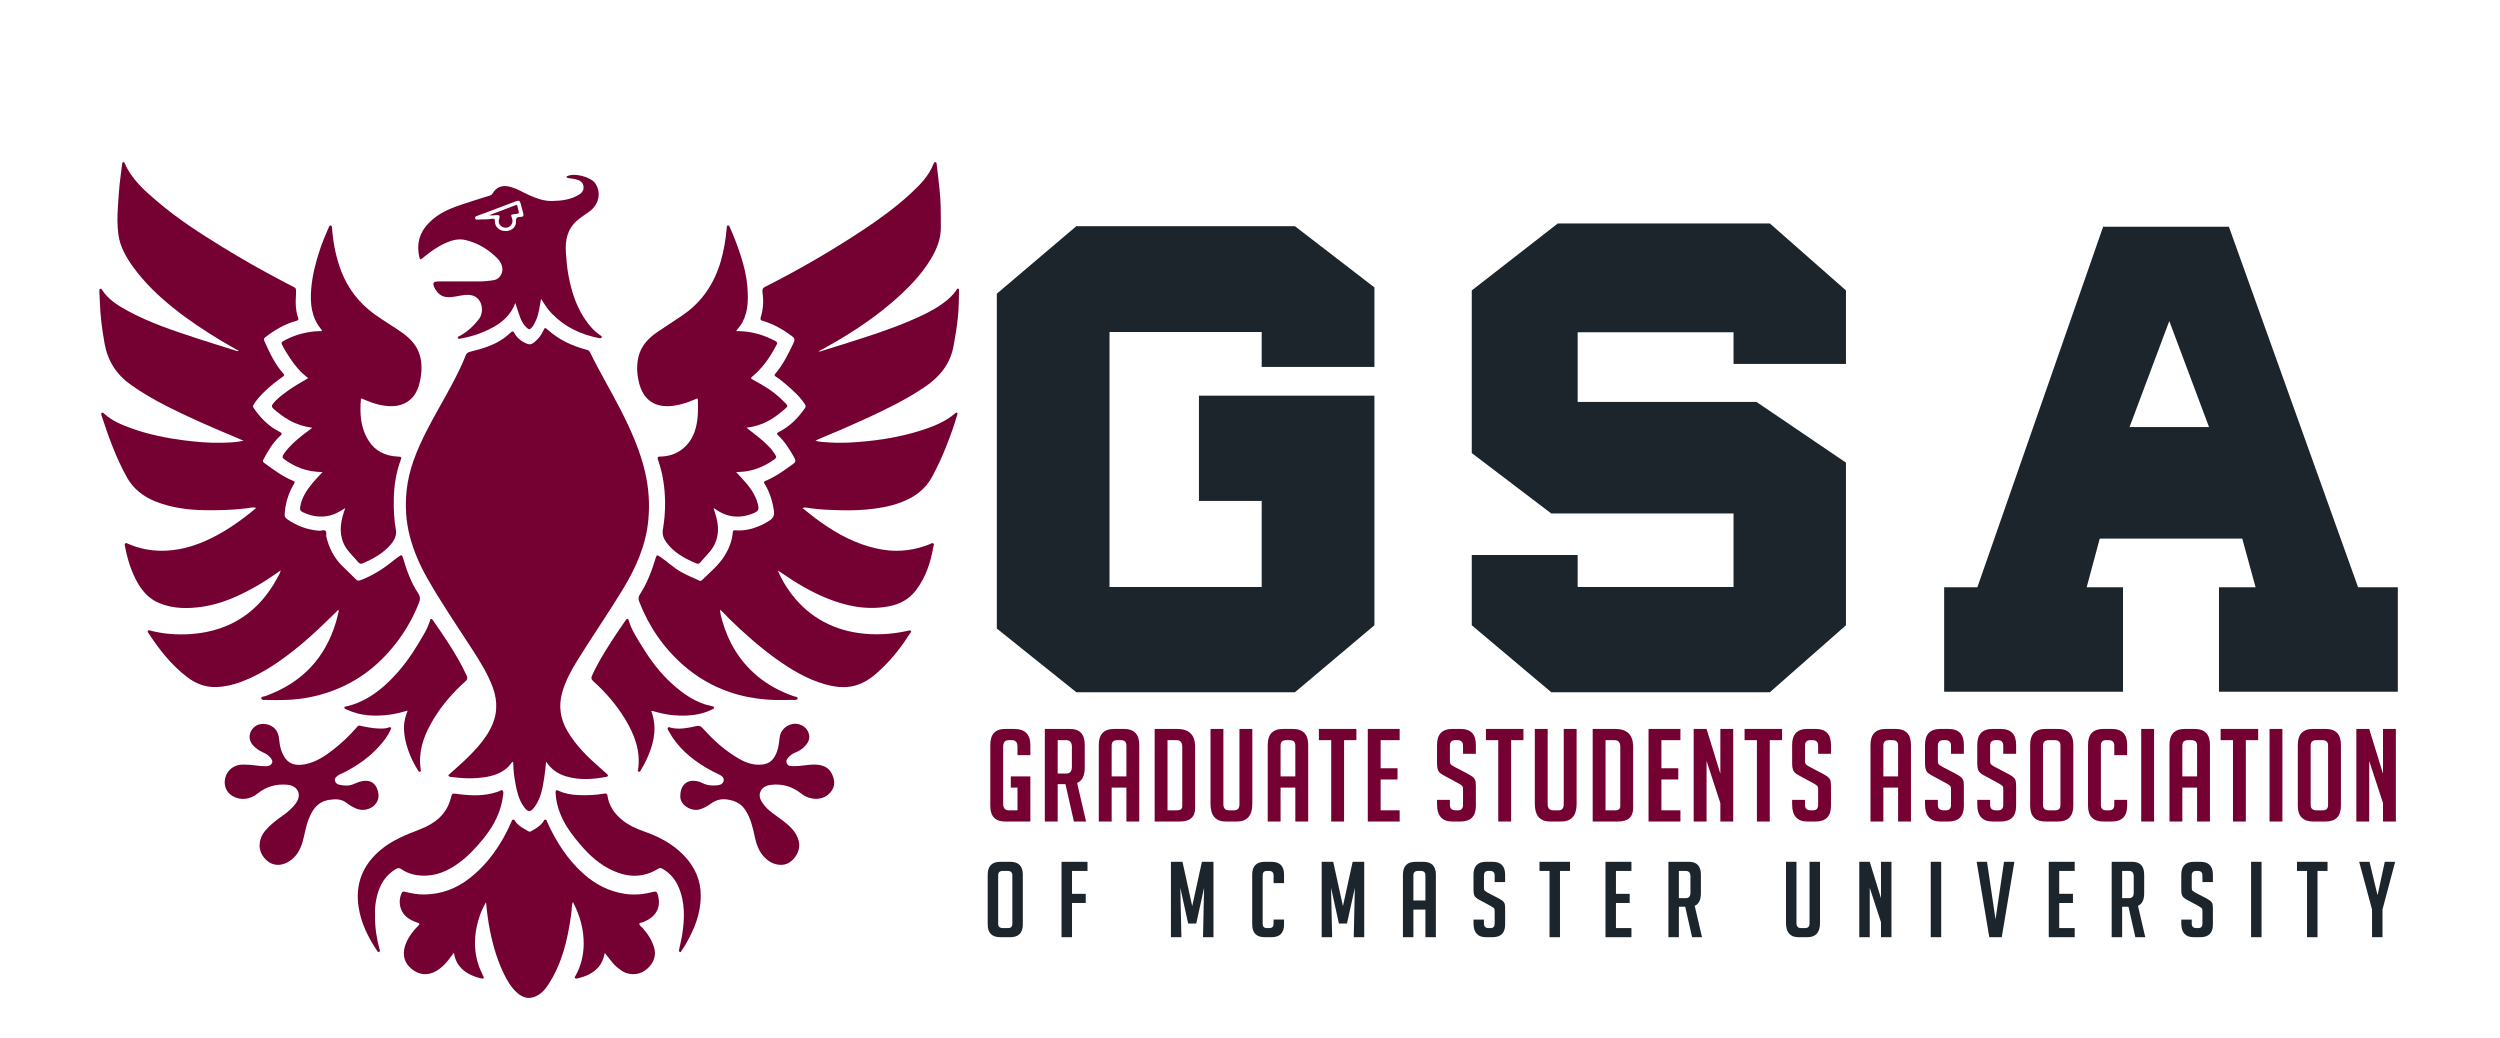 <?xml version="1.0" encoding="UTF-8" standalone="no"?>
<!-- Created with Inkscape (http://www.inkscape.org/) -->

<svg
   xmlns:dc="http://purl.org/dc/elements/1.1/"
   xmlns:cc="http://creativecommons.org/ns#"
   xmlns:rdf="http://www.w3.org/1999/02/22-rdf-syntax-ns#"
   xmlns:svg="http://www.w3.org/2000/svg"
   xmlns="http://www.w3.org/2000/svg"
   xmlns:sodipodi="http://sodipodi.sourceforge.net/DTD/sodipodi-0.dtd"
   xmlns:inkscape="http://www.inkscape.org/namespaces/inkscape"
   version="1.1"
   id="svg2"
   xml:space="preserve"
   width="17.639cm"
   height="7.326cm"
   viewBox="0 0 666.667 276.889"
   sodipodi:docname="GSA_01.svg"
   inkscape:version="0.92.3 (2405546, 2018-03-11)"><defs
     id="defs6"><clipPath
   clipPathUnits="userSpaceOnUse"
   id="clipPath18"><path
     d="M 0,207.667 H 500 V 0 H 0 Z"
     id="path16"
     inkscape:connector-curvature="0" /></clipPath>
</defs><sodipodi:namedview
     pagecolor="#ffffff"
     bordercolor="#666666"
     borderopacity="1"
     objecttolerance="10"
     gridtolerance="10"
     guidetolerance="10"
     inkscape:pageopacity="0"
     inkscape:pageshadow="2"
     inkscape:window-width="1366"
     inkscape:window-height="705"
     id="namedview4"
     showgrid="false"
     inkscape:zoom="0.64488136"
     inkscape:cx="107.29846"
     inkscape:cy="311.23004"
     inkscape:window-x="-8"
     inkscape:window-y="-8"
     inkscape:window-maximized="1"
     inkscape:current-layer="g10"
     units="cm" /><g
     id="g10"
     inkscape:groupmode="layer"
     inkscape:label="GSA_01"
     transform="matrix(1.333,0,0,-1.333,0,276.889)"><flowRoot
   xml:space="preserve"
   id="flowRoot4614"
   style="font-style:normal;font-weight:normal;font-size:24px;line-height:1.25;font-family:sans-serif;letter-spacing:0px;word-spacing:0px;fill:#000000;fill-opacity:1;stroke:none"
   transform="matrix(0.75,0,0,-0.75,0,207.667)"><flowRegion
     id="flowRegion4616"><rect
       id="rect4618"
       width="640.428"
       height="117.851"
       x="-18.608"
       y="-631.805" /></flowRegion><flowPara
     id="flowPara4620" /></flowRoot><g
   style="stroke-width:1.053"
   id="g12"
   transform="matrix(0.968,0,0,0.932,8.383,-4.237)"><g
     style="stroke-width:1.053"
     id="g14"
     clip-path="url(#clipPath18)"><g
       style="stroke-width:1.053"
       id="g20"
       transform="translate(104.195,63.945)"><path
         d="M 0,0 C -0.089,-1.198 -0.224,-2.354 -0.394,-3.505 -0.708,-5.64 -1.045,-7.773 -2.3,-9.617 c -0.913,-1.34 -1.441,-1.349 -2.354,0.013 -0.992,1.48 -1.39,3.178 -1.684,4.903 -0.236,1.381 -0.435,2.767 -0.439,4.174 -10e-4,0.154 -0.036,0.308 -0.062,0.52 -0.426,-0.274 -0.582,-0.693 -0.868,-0.996 -1.258,-1.33 -2.86,-1.959 -4.608,-2.282 -2.449,-0.452 -4.903,-0.339 -7.355,-0.008 -0.192,0.026 -0.417,0.063 -0.486,0.209 -0.11,0.235 0.15,0.359 0.294,0.489 1.626,1.47 3.218,2.975 4.706,4.583 1.362,1.47 2.593,3.041 3.534,4.827 1.533,2.909 1.716,5.897 0.644,8.995 -0.992,2.865 -2.529,5.445 -4.114,7.999 -3.206,5.167 -6.564,10.241 -9.48,15.583 -1.555,2.848 -2.803,5.824 -3.596,8.98 -0.804,3.201 -0.982,6.44 -0.667,9.722 0.429,4.461 2.033,8.542 3.96,12.524 1.72,3.555 3.711,6.968 5.496,10.489 1.005,1.983 1.983,3.983 2.755,6.072 0.172,0.464 0.431,0.665 0.91,0.791 2.446,0.643 4.878,1.342 6.949,2.885 0.533,0.398 1.036,0.84 1.523,1.294 0.307,0.287 0.46,0.272 0.66,-0.112 0.503,-0.965 1.255,-1.686 2.239,-2.168 0.883,-0.433 1.25,-0.412 1.986,0.217 0.764,0.653 1.354,1.439 1.754,2.365 0.324,0.749 0.402,0.755 0.976,0.222 2.287,-2.126 5.002,-3.466 7.994,-4.269 0.348,-0.094 0.562,-0.22 0.715,-0.546 1.995,-4.269 4.365,-8.345 6.433,-12.575 2.078,-4.252 3.94,-8.593 4.967,-13.241 0.74,-3.348 0.952,-6.727 0.649,-10.149 C 20.653,46.486 18.592,41.662 15.892,37.035 12.874,31.862 9.547,26.88 6.476,21.741 5.17,19.556 3.998,17.3 3.324,14.811 2.536,11.898 2.94,9.161 4.402,6.563 c 1.727,-3.07 4.149,-5.554 6.742,-7.889 0.479,-0.431 0.94,-0.883 1.418,-1.316 0.365,-0.329 0.299,-0.552 -0.163,-0.641 C 9.642,-3.814 6.888,-4.023 4.148,-3.174 2.389,-2.629 1.003,-1.607 0,0"
         style="fill:#740131;fill-opacity:1;fill-rule:nonzero;stroke:none;stroke-width:1.053"
         id="path22"
         inkscape:connector-curvature="0" /></g><g
       style="stroke-width:1.053"
       id="g24"
       transform="translate(160.546,151.889)"><path
         d="m 0,0 c 2.075,0.673 4.027,1.298 5.973,1.94 4.331,1.431 8.666,2.857 12.841,4.713 2.287,1.016 4.546,2.083 6.583,3.565 1.202,0.873 2.286,1.856 3.09,3.119 0.089,0.14 0.151,0.297 0.358,0.226 0.169,-0.059 0.15,-0.218 0.149,-0.348 -0.018,-1.958 -0.06,-3.914 -0.251,-5.868 -0.207,-2.103 -0.53,-4.183 -0.919,-6.259 -0.721,-3.841 -2.948,-6.569 -6.087,-8.745 -3.941,-2.733 -8.2,-4.865 -12.513,-6.913 -3.008,-1.427 -6.044,-2.791 -9.107,-4.094 -0.248,-0.106 -0.483,-0.243 -0.8,-0.405 0.816,-0.273 1.577,-0.265 2.319,-0.33 2.856,-0.251 5.7,-0.06 8.545,0.247 4.187,0.451 8.285,1.292 12.244,2.735 2.081,0.759 4.071,1.709 5.738,3.219 0.129,0.117 0.282,0.231 0.425,0.125 0.178,-0.132 0.059,-0.328 0.01,-0.505 -0.651,-2.366 -1.482,-4.671 -2.353,-6.963 -0.815,-2.142 -1.762,-4.223 -2.814,-6.264 -1.407,-2.73 -3.66,-4.409 -6.438,-5.495 -2.325,-0.909 -4.757,-1.317 -7.234,-1.549 -2.376,-0.222 -4.754,-0.178 -7.126,-0.081 -1.691,0.069 -3.392,0.189 -5.07,0.488 -0.256,0.045 -0.535,0.106 -0.906,-0.087 0.925,-0.764 1.784,-1.512 2.682,-2.209 3.341,-2.59 6.897,-4.793 10.983,-6.03 1.877,-0.569 3.794,-0.932 5.756,-0.924 2.41,0.011 4.733,0.504 6.952,1.46 0.203,0.087 0.401,0.278 0.643,0.125 0.289,-0.183 0.061,-0.424 0.029,-0.624 -0.552,-3.383 -1.546,-6.596 -3.595,-9.411 -1.412,-1.94 -3.339,-3.031 -5.653,-3.479 -4.601,-0.889 -8.939,0.061 -13.156,1.898 -3.216,1.401 -6.165,3.243 -8.998,5.289 -0.199,0.143 -0.409,0.271 -0.765,0.506 0.688,-1.661 1.47,-3.08 2.385,-4.413 1.656,-2.413 3.681,-4.482 6.167,-6.044 2.478,-1.555 5.181,-2.522 8.087,-2.954 3.462,-0.515 6.878,-0.303 10.273,0.476 0.202,0.046 0.397,0.177 0.572,-0.021 0.214,-0.241 -0.059,-0.372 -0.153,-0.527 -1.6,-2.648 -3.44,-5.124 -5.612,-7.322 -1.663,-1.683 -3.444,-3.273 -5.821,-3.918 -2.108,-0.572 -4.191,-0.281 -6.235,0.331 -3.726,1.116 -6.955,3.155 -10.045,5.456 -3.449,2.568 -6.58,5.488 -9.608,8.527 -0.627,0.629 -1.143,1.369 -1.943,2.002 0.039,-0.885 0.248,-1.629 0.447,-2.359 1.26,-4.609 3.546,-8.614 7.152,-11.796 2.247,-1.983 4.832,-3.412 7.649,-4.431 0.29,-0.105 0.839,-0.074 0.775,-0.499 -0.053,-0.347 -0.589,-0.279 -0.887,-0.282 -1.843,-0.018 -3.684,-0.086 -5.532,0.073 -2.622,0.226 -5.173,0.733 -7.645,1.615 -3.548,1.266 -6.71,3.182 -9.502,5.72 -4.199,3.817 -7.206,8.419 -9.176,13.727 -0.23,0.619 -0.132,1.058 0.198,1.591 1.473,2.38 2.421,4.986 3.195,7.661 0.226,0.779 0.295,0.779 0.988,0.301 1.475,-1.015 2.719,-2.329 4.289,-3.223 1.218,-0.695 2.479,-1.291 3.758,-1.859 0.223,-0.099 0.377,-0.087 0.547,0.089 1.636,1.684 3.466,3.204 4.684,5.248 0.91,1.527 1.545,3.175 1.683,4.974 0.025,0.331 0.099,0.524 0.485,0.489 2.181,-0.201 4.166,0.44 6.063,1.438 0.223,0.117 0.43,0.264 0.647,0.395 1.285,0.775 1.5,1.283 1.259,2.753 -0.315,1.92 -0.888,3.748 -1.891,5.422 -0.212,0.355 -0.116,0.46 0.208,0.6 2.107,0.91 3.917,2.285 5.732,3.656 0.517,0.391 0.544,0.721 0.227,1.306 -0.946,1.745 -1.94,3.444 -3.38,4.838 -0.312,0.302 -0.223,0.489 0.132,0.671 2.294,1.175 3.982,2.991 5.408,5.095 0.222,0.327 0.225,0.556 0.034,0.863 -1.012,1.625 -2.398,2.912 -3.805,4.173 -0.717,0.643 -1.447,1.277 -2.265,1.796 -0.343,0.217 -0.201,0.428 -0.002,0.673 1.606,1.98 2.67,4.265 3.726,6.562 0.305,0.662 0.192,1.021 -0.343,1.434 -1.832,1.417 -3.789,2.6 -6.019,3.27 -0.515,0.155 -0.56,0.356 -0.415,0.841 0.524,1.745 0.589,3.534 0.34,5.332 -0.076,0.545 0.049,0.887 0.575,1.163 6.86,3.598 13.489,7.58 19.88,11.957 3.585,2.454 7.06,5.057 10.192,8.073 1.91,1.84 3.761,3.769 4.703,6.347 0.067,0.182 0.182,0.379 0.364,0.371 0.246,-0.011 0.276,-0.268 0.296,-0.467 0.248,-2.445 0.589,-4.879 0.743,-7.336 0.13,-2.055 0.088,-4.105 0.112,-6.157 C 25.26,24.322 24.419,22.128 23.234,20.055 21.14,16.392 18.246,13.403 15.124,10.613 10.58,6.552 5.517,3.242 0.224,0.259 0.171,0.229 0.138,0.162 0,0"
         style="fill:#740131;fill-opacity:1;fill-rule:nonzero;stroke:none;stroke-width:1.053"
         id="path26"
         inkscape:connector-curvature="0" /></g><g
       style="stroke-width:1.053"
       id="g28"
       transform="translate(49.35,104.992)"><path
         d="m 0,0 c -1.986,-1.451 -3.854,-2.741 -5.832,-3.864 -3.249,-1.844 -6.637,-3.379 -10.351,-3.944 -2.97,-0.452 -5.95,-0.456 -8.823,0.741 -1.994,0.831 -3.351,2.295 -4.396,4.103 -1.464,2.534 -2.254,5.305 -2.792,8.159 -0.037,0.197 -0.107,0.473 0.061,0.594 0.229,0.164 0.494,-0.037 0.71,-0.133 2.216,-0.993 4.553,-1.46 6.963,-1.446 3.05,0.018 5.951,0.789 8.726,2.034 3.895,1.748 7.293,4.247 10.513,7.009 0.033,0.028 0.05,0.075 0.107,0.165 -0.679,0.219 -1.329,-0.024 -1.953,-0.103 -2.89,-0.365 -5.787,-0.441 -8.693,-0.393 -3.424,0.056 -6.773,0.515 -9.971,1.806 -2.661,1.073 -4.755,2.769 -6.121,5.355 -2.208,4.181 -3.753,8.614 -5.161,13.106 -0.066,0.213 -0.17,0.477 0.049,0.636 0.177,0.128 0.331,-0.054 0.468,-0.184 1.586,-1.507 3.542,-2.36 5.548,-3.117 3.602,-1.358 7.34,-2.141 11.148,-2.639 2.492,-0.325 4.992,-0.551 7.501,-0.494 1.486,0.034 2.989,0.047 4.615,0.438 -0.966,0.431 -1.804,0.815 -2.649,1.181 -4.426,1.917 -8.813,3.92 -13.085,6.159 -2.604,1.364 -5.12,2.877 -7.501,4.623 -3.031,2.223 -4.82,5.142 -5.47,8.838 -0.526,2.994 -0.898,5.994 -0.994,9.034 -0.025,0.78 -0.084,1.562 -0.095,2.345 -0.003,0.188 -0.007,0.393 0.225,0.446 0.201,0.047 0.26,-0.132 0.346,-0.27 1.288,-2.069 3.269,-3.338 5.316,-4.494 4.483,-2.532 9.329,-4.204 14.177,-5.859 2.581,-0.88 5.181,-1.708 7.774,-2.555 0.294,-0.096 0.574,-0.275 1.017,-0.187 -1.278,0.76 -2.489,1.45 -3.669,2.189 -3.469,2.173 -6.833,4.486 -9.982,7.119 -3.073,2.57 -5.884,5.37 -8.182,8.656 -1.498,2.141 -2.762,4.426 -3.094,7.058 -0.238,1.893 -0.242,3.809 -0.107,5.728 0.113,1.607 0.174,3.218 0.341,4.821 0.162,1.552 0.37,3.099 0.553,4.65 0.018,0.151 0.072,0.288 0.212,0.32 0.202,0.045 0.264,-0.126 0.329,-0.28 1.445,-3.474 4.148,-5.903 6.882,-8.316 4.116,-3.632 8.658,-6.672 13.268,-9.618 3.985,-2.547 8.056,-4.953 12.21,-7.216 0.886,-0.483 1.766,-0.98 2.663,-1.441 0.331,-0.17 0.356,-0.409 0.364,-0.729 0.025,-1.033 -0.12,-2.058 -0.05,-3.097 0.062,-0.925 0.161,-1.835 0.478,-2.7 C 3.737,53.841 3.647,53.682 3.288,53.581 0.857,52.896 -1.243,51.608 -3.19,50.037 -3.448,49.83 -3.553,49.645 -3.397,49.28 c 1.07,-2.493 2.159,-4.974 3.96,-7.053 0.266,-0.307 0.158,-0.432 -0.116,-0.637 -1.364,-1.021 -2.694,-2.086 -3.885,-3.306 -0.786,-0.806 -1.523,-1.654 -2.12,-2.623 -0.21,-0.342 -0.186,-0.593 0.008,-0.88 1.406,-2.085 3.078,-3.898 5.352,-5.055 0.539,-0.275 0.503,-0.465 0.114,-0.831 -1.532,-1.441 -2.531,-3.25 -3.487,-5.091 C -3.746,23.467 -3.7,23.281 -3.407,23.06 -1.5,21.616 0.384,20.136 2.61,19.193 2.969,19.041 2.916,18.841 2.774,18.603 1.871,17.087 1.289,15.453 0.996,13.718 0.9,13.153 0.867,12.578 0.813,12.007 0.77,11.555 0.967,11.259 1.344,10.985 3.344,9.531 5.552,8.677 8.029,8.503 8.455,8.473 8.96,8.818 9.276,8.456 9.556,8.134 9.333,7.613 9.434,7.185 c 0.568,-2.394 1.593,-4.543 3.347,-6.307 0.928,-0.934 1.866,-1.859 2.772,-2.814 0.31,-0.327 0.573,-0.31 0.963,-0.158 2.559,1 4.795,2.507 6.874,4.275 0.367,0.313 0.767,0.586 1.152,0.876 0.368,0.277 0.547,0.264 0.696,-0.26 0.759,-2.677 1.641,-5.319 3.152,-7.677 0.48,-0.75 0.47,-1.352 0.171,-2.137 -1.435,-3.774 -3.447,-7.2 -6.049,-10.282 -2.049,-2.427 -4.383,-4.536 -7.09,-6.21 -2.996,-1.853 -6.235,-3.094 -9.692,-3.777 -2.89,-0.571 -5.809,-0.626 -8.736,-0.529 -0.348,0.011 -0.939,-0.075 -1.005,0.315 -0.073,0.437 0.518,0.395 0.836,0.514 7.641,2.852 12.465,8.267 14.65,16.084 0.213,0.762 0.367,1.541 0.545,2.3 -0.298,0.145 -0.333,-0.091 -0.425,-0.185 -2.428,-2.468 -4.843,-4.949 -7.477,-7.202 -3.697,-3.161 -7.557,-6.072 -12.137,-7.879 -1.702,-0.672 -3.455,-1.116 -5.279,-1.179 -2.301,-0.078 -4.294,0.74 -6.087,2.175 -3.282,2.624 -5.752,5.919 -7.965,9.437 -0.09,0.142 -0.247,0.325 -0.08,0.496 0.12,0.123 0.3,0.068 0.46,0.024 2.714,-0.748 5.492,-0.949 8.281,-0.766 4.408,0.29 8.444,1.665 11.938,4.45 2.905,2.315 4.941,5.294 6.555,8.593 C -0.128,-0.5 -0.103,-0.341 0,0"
         style="fill:#740131;fill-opacity:1;fill-rule:nonzero;stroke:none;stroke-width:1.053"
         id="path30"
         inkscape:connector-curvature="0" /></g><g
       style="stroke-width:1.053"
       id="g32"
       transform="translate(65.934,141.851)"><path
         d="m 0,0 c -0.272,-3.179 -0.117,-6.292 1.632,-9.097 1.349,-2.163 3.397,-3.208 5.92,-3.333 0.856,-0.043 0.9,-0.067 0.621,-0.863 -0.936,-2.671 -1.338,-5.426 -1.387,-8.251 -0.038,-2.208 0.054,-4.401 0.425,-6.581 0.211,-1.236 -0.299,-2.264 -1.048,-3.173 -1.54,-1.869 -3.567,-3.061 -5.748,-4.028 -0.418,-0.185 -0.695,-0.141 -0.996,0.237 -0.66,0.828 -1.409,1.586 -2.056,2.423 -1.722,2.224 -1.819,4.731 -1.174,7.341 0.141,0.571 0.342,1.127 0.559,1.833 -1.093,-0.727 -2.085,-1.33 -3.227,-1.609 -1.967,-0.482 -3.821,-0.131 -5.603,0.764 -0.461,0.231 -0.555,0.574 -0.483,1.062 0.307,2.083 1.43,3.751 2.701,5.337 0.583,0.729 1.237,1.402 1.922,2.171 -1.614,0.046 -3.115,0.27 -4.556,0.843 -1.14,0.454 -2.189,1.06 -3.177,1.773 -0.646,0.466 -0.668,0.715 -0.136,1.481 1.062,1.53 2.429,2.771 3.862,3.941 0.582,0.475 1.183,0.927 1.885,1.475 -1.743,0.264 -3.272,0.756 -4.686,1.582 -1.235,0.722 -2.355,1.588 -3.393,2.569 -0.342,0.323 -0.331,0.598 -0.067,0.959 0.841,1.151 1.967,1.988 3.086,2.831 1.32,0.996 2.758,1.813 4.231,2.72 -1.566,1.204 -2.739,2.662 -3.752,4.26 -0.603,0.949 -1.185,1.908 -1.671,2.925 -0.159,0.334 -0.136,0.514 0.19,0.712 1.789,1.088 3.731,1.731 5.794,2.039 0.617,0.092 1.233,0.157 1.857,0.147 0.13,-0.002 0.297,-0.055 0.379,0.084 0.095,0.158 -0.072,0.242 -0.151,0.343 -1.985,2.541 -2.27,5.469 -2.041,8.554 0.221,2.976 0.943,5.829 1.849,8.65 0.499,1.553 1.113,3.061 1.75,4.56 0.095,0.225 0.184,0.569 0.48,0.483 0.234,-0.068 0.232,-0.407 0.248,-0.659 0.178,-2.783 0.691,-5.504 1.544,-8.157 1.159,-3.606 3.115,-6.706 5.971,-9.209 1.802,-1.578 3.858,-2.81 5.824,-4.165 1.693,-1.166 3.322,-2.4 4.266,-4.311 C 12.467,8.998 12.623,7.22 12.453,5.413 12.344,4.253 12.114,3.109 11.686,2.006 10.824,-0.216 8.936,-1.545 6.561,-1.611 4.555,-1.666 2.71,-1.083 0.903,-0.308 0.67,-0.208 0.444,-0.093 0.212,0.009 0.176,0.025 0.124,0.007 0,0"
         style="fill:#740131;fill-opacity:1;fill-rule:nonzero;stroke:none;stroke-width:1.053"
         id="path34"
         inkscape:connector-curvature="0" /></g><g
       style="stroke-width:1.053"
       id="g36"
       transform="translate(143.447,156.355)"><path
         d="M 0,0 C 2.656,0.007 5.027,-0.569 7.255,-1.685 8.85,-2.484 8.705,-2.317 7.985,-3.7 6.793,-5.988 5.327,-8.058 3.372,-9.751 c -0.395,-0.343 -0.308,-0.444 0.069,-0.657 2.15,-1.209 4.271,-2.498 5.99,-4.272 1.582,-1.634 1.566,-1.225 -0.121,-2.717 -1.998,-1.766 -4.302,-3.013 -7.156,-3.341 0.852,-0.691 1.602,-1.276 2.327,-1.889 1.389,-1.177 2.743,-2.384 3.671,-3.993 0.223,-0.387 0.173,-0.62 -0.163,-0.87 -1.814,-1.349 -3.792,-2.305 -6.053,-2.636 -0.594,-0.087 -1.189,-0.103 -1.906,-0.138 0.457,-0.517 0.856,-0.969 1.257,-1.419 1.432,-1.606 2.708,-3.301 3.225,-5.45 0.289,-1.198 0.142,-1.524 -0.988,-1.999 -2.829,-1.19 -5.466,-0.85 -7.912,1 -0.048,0.037 -0.114,0.049 -0.242,0.101 0.195,-0.666 0.389,-1.27 0.549,-1.883 0.761,-2.924 0.359,-5.595 -1.73,-7.901 -0.541,-0.597 -1.052,-1.222 -1.568,-1.841 -0.216,-0.259 -0.448,-0.375 -0.784,-0.229 -2.445,1.068 -4.74,2.339 -6.29,4.621 -0.556,0.818 -0.833,1.679 -0.657,2.716 0.319,1.883 0.464,3.787 0.45,5.704 -0.025,3.123 -0.441,6.18 -1.441,9.145 -0.15,0.446 -0.226,0.76 0.423,0.765 3.376,0.024 6.014,2.11 7.11,5.308 0.763,2.228 0.74,4.523 0.686,6.827 -0.012,0.484 -0.257,0.296 -0.494,0.19 -1.404,-0.63 -2.831,-1.162 -4.371,-1.398 -3.914,-0.598 -6.399,1.129 -7.306,4.954 -0.442,1.868 -0.536,3.783 -0.071,5.672 0.557,2.265 2.037,3.876 3.876,5.185 1.719,1.223 3.488,2.376 5.209,3.598 4.026,2.86 6.516,6.783 7.863,11.483 0.685,2.39 1.047,4.836 1.266,7.307 0.018,0.2 -0.041,0.457 0.25,0.491 0.279,0.032 0.314,-0.247 0.388,-0.418 0.871,-2 1.618,-4.046 2.262,-6.13 C 1.64,14.027 2.156,11.877 2.333,9.687 2.545,7.071 2.575,4.432 1.367,1.974 1.034,1.297 0.536,0.725 0,0"
         style="fill:#740131;fill-opacity:1;fill-rule:nonzero;stroke:none;stroke-width:1.053"
         id="path38"
         inkscape:connector-curvature="0" /></g><g
       style="stroke-width:1.053"
       id="g40"
       transform="translate(91.787,33.754)"><path
         d="m 0,0 c -0.973,-1.7 -1.598,-3.513 -1.959,-5.408 -0.542,-2.85 -0.439,-5.678 0.526,-8.438 0.233,-0.669 0.556,-1.307 0.835,-1.96 0.069,-0.161 0.231,-0.331 0.072,-0.502 -0.118,-0.128 -0.314,-0.082 -0.464,-0.046 -2.64,0.629 -5.178,2.161 -5.616,5.39 -0.001,0.012 -0.035,0.02 -0.104,0.056 -0.377,-0.522 -0.747,-1.063 -1.146,-1.581 -0.662,-0.86 -1.406,-1.629 -2.342,-2.215 -1.801,-1.126 -3.671,-0.945 -5.251,0.449 -1.801,1.59 -1.842,3.662 -1.039,5.598 0.568,1.371 1.447,2.557 2.475,3.621 0.359,0.371 0.338,0.483 -0.168,0.66 -1.592,0.556 -2.963,1.417 -3.47,3.155 -0.31,1.061 -0.237,2.132 0.197,3.167 0.141,0.336 0.314,0.408 0.694,0.306 1.332,-0.358 2.695,-0.611 4.077,-0.585 3.477,0.066 6.549,1.27 9.24,3.455 4.006,3.254 6.704,7.447 8.685,12.151 0.076,0.179 0.083,0.423 0.343,0.469 0.316,0.057 0.355,-0.223 0.476,-0.402 0.685,-1.011 1.746,-1.537 2.75,-2.137 0.253,-0.151 0.461,0.019 0.636,0.123 0.932,0.549 1.854,1.115 2.442,2.077 0.084,0.138 0.127,0.372 0.383,0.335 0.272,-0.039 0.258,-0.277 0.339,-0.461 1.843,-4.207 4.187,-8.084 7.595,-11.226 2.397,-2.211 5.177,-3.713 8.426,-4.238 2.03,-0.329 4.038,-0.103 6.005,0.432 0.465,0.126 0.646,0.002 0.773,-0.375 0.835,-2.481 0.053,-4.648 -2.329,-5.838 -0.164,-0.082 -0.344,-0.139 -0.496,-0.238 -0.289,-0.187 -0.842,-0.119 -0.888,-0.41 -0.056,-0.355 0.41,-0.609 0.652,-0.897 1.179,-1.405 2.139,-2.906 2.498,-4.748 0.318,-1.631 -0.547,-3.455 -2.231,-4.545 -1.364,-0.882 -3.311,-0.832 -4.607,0.128 -0.682,0.506 -1.349,1.029 -1.872,1.711 -0.513,0.671 -1.031,1.339 -1.603,2.082 -0.218,-1.13 -0.574,-2.153 -1.282,-3.013 -1.153,-1.399 -2.724,-2.056 -4.429,-2.463 -0.147,-0.035 -0.34,-0.065 -0.448,0.096 -0.131,0.196 0.043,0.341 0.124,0.492 1.141,2.129 1.663,4.428 1.68,6.815 0.023,3.149 -0.771,6.125 -2.227,9.018 -0.205,-0.518 -0.226,-0.972 -0.247,-1.433 -0.023,-0.481 -0.076,-0.962 -0.141,-1.439 -0.724,-5.304 -1.868,-10.475 -4.83,-15.061 -0.49,-0.759 -1.067,-1.466 -1.823,-1.96 -1.648,-1.079 -3.115,-0.912 -4.554,0.463 -1.251,1.196 -2.067,2.687 -2.776,4.236 -1.54,3.36 -2.426,6.917 -3.033,10.543 C 0.295,-3.081 0.133,-1.551 0,0"
         style="fill:#740131;fill-opacity:1;fill-rule:nonzero;stroke:none;stroke-width:1.053"
         id="path42"
         inkscape:connector-curvature="0" /></g><g
       style="stroke-width:1.053"
       id="g44"
       transform="translate(93.053,180.468)"><path
         d="m 0,0 c 0.339,-0.002 0.58,0.094 0.558,-0.5 -0.047,-1.244 0.974,-2.151 2.207,-2.148 1.218,0.002 2.231,0.862 2.15,2.019 -0.06,0.856 0.324,1.03 0.994,1.028 C 6.444,0.398 6.539,0.695 6.434,1.123 6.256,1.856 6.055,2.584 5.865,3.314 5.74,3.796 5.543,4.003 4.979,3.777 2.283,2.695 -0.429,1.652 -3.139,0.604 -3.41,0.499 -3.598,0.361 -3.519,0.053 -3.442,-0.248 -3.179,-0.203 -2.956,-0.184 -1.971,-0.099 -0.975,-0.208 0,0 m 4.793,-18.087 c -0.509,-1.362 -1.203,-2.444 -2.15,-3.372 -1.337,-1.308 -2.939,-2.194 -4.631,-2.914 -1.454,-0.619 -2.973,-1.067 -4.536,-1.346 -0.21,-0.038 -0.439,-0.149 -0.548,0.088 -0.15,0.324 0.186,0.367 0.365,0.468 1.633,0.924 2.942,2.217 4.029,3.713 1.008,1.386 0.777,4.49 -1.601,5.029 -1.095,0.248 -2.175,-0.082 -3.268,-0.265 -2.067,-0.347 -3.115,-0.153 -4.151,1.446 -0.038,0.058 -0.077,0.115 -0.106,0.177 -0.635,1.336 -0.467,1.613 0.977,1.613 2.773,10e-4 5.547,0.003 8.32,-0.001 0.994,-10e-4 1.976,0.133 2.949,0.297 1.022,0.172 1.749,1.383 1.671,2.424 C 2.002,-9.233 0.99,-8.373 0,-7.495 -1.587,-6.087 -3.411,-5.1 -5.481,-4.582 -6.95,-4.214 -8.298,-4.59 -9.615,-5.2 c -1.746,-0.809 -3.264,-1.957 -4.713,-3.202 -0.53,-0.454 -0.588,-0.455 -0.737,0.247 -0.679,3.183 0.246,5.738 2.692,7.954 2.356,2.134 5.246,2.95 8.1,3.938 1.212,0.419 2.439,0.794 3.659,1.191 0.286,0.094 0.535,0.21 0.702,0.506 0.861,1.531 2.197,1.86 3.825,1.369 C 5.22,6.408 6.366,5.663 7.59,5.088 9.107,4.376 10.68,3.779 12.337,3.81 c 1.987,0.038 3.99,0.272 5.727,1.442 0.54,0.364 0.838,0.864 0.823,1.495 -0.019,0.753 -0.391,1.291 -1.133,1.563 -0.655,0.241 -1.336,0.325 -2.018,0.421 -0.172,0.024 -0.33,0.057 -0.361,0.249 -0.025,0.154 0.128,0.161 0.227,0.206 1.516,0.696 4.843,-0.244 5.722,-1.616 1.263,-1.973 0.748,-4.525 -1.21,-6 -0.862,-0.65 -1.773,-1.248 -2.572,-1.969 -2.043,-1.843 -2.478,-4.272 -2.305,-6.867 0.105,-1.581 0.227,-3.162 0.5,-4.728 0.649,-3.721 1.735,-7.269 3.989,-10.372 0.737,-1.014 1.576,-1.923 2.606,-2.647 0.157,-0.11 0.416,-0.208 0.286,-0.473 -0.114,-0.233 -0.358,-0.178 -0.558,-0.137 -3.791,0.78 -7.112,2.431 -9.765,5.303 -0.687,0.744 -1.253,1.584 -1.773,2.454 -0.114,0.191 -0.241,0.375 -0.419,0.65 -0.294,-1.581 -0.432,-3.087 -1.008,-4.492 -0.255,-0.618 -0.538,-1.211 -0.979,-1.728 -0.295,-0.346 -0.535,-0.346 -0.866,-0.055 -0.714,0.63 -1.146,1.439 -1.464,2.304 -0.354,0.965 -0.632,1.959 -0.993,3.1"
         style="fill:#740131;fill-opacity:1;fill-rule:nonzero;stroke:none;stroke-width:1.053"
         id="path46"
         inkscape:connector-curvature="0" /></g><g
       style="stroke-width:1.053"
       id="g48"
       transform="translate(131.941,56.733)"><path
         d="M 0,0 C 0.006,1.536 0.786,2.768 1.997,3.023 2.903,3.215 3.798,3.02 4.603,2.589 5.569,2.072 6.588,2.027 7.628,2.124 8.253,2.183 8.843,2.434 8.954,3.128 9.062,3.802 8.539,4.179 8.017,4.43 7.084,4.879 6.176,5.369 5.298,5.912 c -3.197,1.98 -5.916,4.437 -7.692,7.818 -0.126,0.238 -0.359,0.509 -0.167,0.762 0.19,0.25 0.464,0.009 0.7,-0.04 1.714,-0.36 3.39,-0.051 5.041,0.359 0.613,0.152 1,0.082 1.413,-0.402 1.906,-2.232 4.011,-4.258 6.452,-5.902 1.474,-0.991 3.022,-1.882 4.856,-1.959 2.239,-0.093 3.331,0.718 4.086,2.834 0.369,1.032 0.397,2.114 0.56,3.176 0.297,1.928 2.306,3.216 4.102,2.621 1.071,-0.354 1.73,-1.137 1.951,-2.207 0.225,-1.093 -0.341,-1.95 -1.088,-2.687 C 25.033,9.813 24.476,9.456 23.846,9.204 23.307,8.989 22.838,8.659 22.434,8.233 22.047,7.826 21.76,7.401 22.018,6.817 22.285,6.217 22.821,6.251 23.36,6.234 24.931,6.185 26.461,6.645 28.039,6.562 29.491,6.485 30.663,5.96 31.3,4.624 31.937,3.288 32.06,1.876 31.062,0.659 30.093,-0.522 28.783,-0.961 27.237,-0.708 26.34,-0.561 25.611,-0.163 24.919,0.401 23.163,1.831 21.14,2.482 18.881,2.239 17.93,2.137 17.025,1.831 16.586,0.838 c -0.452,-1.023 -0.028,-1.892 0.534,-2.704 1.03,-1.489 2.566,-2.42 3.956,-3.511 1.515,-1.19 2.907,-2.484 3.396,-4.458 0.413,-1.671 -0.421,-3.609 -1.997,-4.65 -1.16,-0.767 -2.96,-0.584 -4.307,0.447 -1.63,1.246 -2.348,3.004 -2.744,4.936 -0.424,2.069 -0.86,4.129 -2.017,5.954 -0.87,1.373 -2.147,1.986 -3.703,2.223 C 8.445,-0.733 7.372,-1.017 6.361,-1.781 5.617,-2.343 4.824,-2.814 3.884,-3.075 2.349,-3.5 -0.218,-2.184 0,0"
         style="fill:#740131;fill-opacity:1;fill-rule:nonzero;stroke:none;stroke-width:1.053"
         id="path50"
         inkscape:connector-curvature="0" /></g><g
       style="stroke-width:1.053"
       id="g52"
       transform="translate(42.004,63.29)"><path
         d="M 0,0 C 1.465,0.023 2.816,-0.353 4.204,-0.338 4.753,-0.332 5.194,-0.247 5.493,0.24 5.777,0.704 5.526,1.052 5.271,1.43 4.865,2.034 4.263,2.348 3.64,2.652 2.83,3.047 2.111,3.541 1.529,4.266 0.463,5.594 0.874,7.278 1.999,8.172 3.291,9.199 5.276,8.757 6.213,7.644 7.031,6.672 6.979,5.518 7.151,4.399 7.293,3.483 7.566,2.607 8.009,1.799 c 0.909,-1.66 2.396,-2.136 4.466,-1.695 2.216,0.472 4.036,1.744 5.758,3.142 1.826,1.482 3.49,3.136 4.985,4.955 0.175,0.212 0.343,0.202 0.601,0.143 1.252,-0.286 2.511,-0.548 3.8,-0.589 0.691,-0.022 1.384,-0.035 2.045,0.226 0.155,0.061 0.335,0.104 0.454,-0.025 0.126,-0.138 0.011,-0.295 -0.051,-0.444 -0.53,-1.292 -1.365,-2.39 -2.255,-3.439 -2.049,-2.418 -4.563,-4.255 -7.35,-5.734 -0.444,-0.235 -0.926,-0.392 -1.335,-0.707 -0.351,-0.271 -0.645,-0.56 -0.579,-1.021 0.072,-0.506 0.438,-0.815 0.909,-0.925 0.998,-0.231 2,-0.286 2.971,0.15 0.649,0.293 1.306,0.58 2.018,0.668 1.98,0.243 2.876,-1.094 3.093,-2.74 0.326,-2.467 -2.316,-4.163 -4.567,-3.199 -0.723,0.309 -1.399,0.715 -2.001,1.213 -1.08,0.893 -2.284,0.863 -3.573,0.665 -2.416,-0.371 -3.476,-2.077 -4.266,-4.116 -0.617,-1.592 -0.811,-3.288 -1.267,-4.917 -0.488,-1.746 -1.314,-3.266 -2.932,-4.261 -2.004,-1.232 -4.095,-0.73 -5.392,1.435 -0.989,1.651 -0.602,3.775 0.613,5.259 1.046,1.277 2.316,2.278 3.638,3.237 1.027,0.745 1.96,1.592 2.698,2.645 1.271,1.815 0.426,3.752 -1.772,3.959 C 6.416,-4.1 4.35,-4.696 2.569,-6.204 1.019,-7.516 -0.99,-7.722 -2.609,-6.743 -3.936,-5.941 -4.483,-4.394 -4.119,-2.865 -3.697,-1.098 -2.23,0.167 0,0"
         style="fill:#740131;fill-opacity:1;fill-rule:nonzero;stroke:none;stroke-width:1.053"
         id="path54"
         inkscape:connector-curvature="0" /></g><g
       style="stroke-width:1.053"
       id="g56"
       transform="translate(68.852,30.982)"><path
         d="M 0,0 C -0.063,-2.599 0.32,-4.951 0.916,-7.276 0.97,-7.487 1.109,-7.765 0.836,-7.881 0.55,-8.003 0.465,-7.698 0.344,-7.512 c -1.852,2.861 -3.27,5.923 -3.757,9.307 -0.692,4.804 0.785,8.882 4.456,12.129 2.421,2.14 5.33,3.342 8.281,4.521 3.023,1.209 5.399,3.149 6.274,6.487 0.011,0.044 0.039,0.085 0.049,0.129 0.261,1.172 0.252,1.101 1.442,0.942 2.752,-0.368 5.504,-0.49 8.188,0.463 0.107,0.038 0.209,0.1 0.319,0.122 0.252,0.051 0.476,0.405 0.73,0.189 0.266,-0.227 0.182,-0.607 0.148,-0.922 -0.376,-3.504 -1.851,-6.532 -3.983,-9.292 -1.598,-2.069 -3.334,-4 -5.444,-5.556 C 14.99,9.49 12.711,8.468 10.109,8.477 8.439,8.483 6.829,8.877 5.435,9.878 5.044,10.158 4.711,10.154 4.305,9.905 2.173,8.595 1.02,6.614 0.437,4.258 0.076,2.802 -0.093,1.316 0,0"
         style="fill:#740131;fill-opacity:1;fill-rule:nonzero;stroke:none;stroke-width:1.053"
         id="path58"
         inkscape:connector-curvature="0" /></g><g
       style="stroke-width:1.053"
       id="g60"
       transform="translate(136.153,35.156)"><path
         d="m 0,0 c 0.013,-3.897 -1.326,-7.168 -3.053,-10.321 -0.264,-0.483 -0.564,-0.947 -0.865,-1.409 -0.1,-0.154 -0.152,-0.458 -0.434,-0.323 -0.235,0.112 -0.137,0.376 -0.102,0.56 0.192,1.012 0.451,2.012 0.606,3.029 0.534,3.516 0.653,7.013 -0.758,10.383 -0.674,1.611 -1.731,2.925 -3.251,3.832 -0.294,0.175 -0.542,0.299 -0.918,0.054 -3.008,-1.957 -6.154,-1.922 -9.313,-0.454 -2.741,1.274 -4.9,3.294 -6.795,5.619 -1.338,1.641 -2.617,3.316 -3.539,5.238 -0.893,1.86 -1.488,3.794 -1.566,5.87 -0.02,0.528 0.078,0.725 0.664,0.433 1.251,-0.623 2.616,-0.843 4,-0.907 1.799,-0.082 3.598,-0.012 5.371,0.309 0.52,0.094 0.624,-0.029 0.691,-0.497 0.309,-2.159 1.452,-3.847 3.09,-5.218 1.299,-1.087 2.806,-1.806 4.393,-2.377 3.153,-1.135 6.031,-2.711 8.335,-5.213 C -1.145,6.111 0.037,3.189 0,0"
         style="fill:#740131;fill-opacity:1;fill-rule:nonzero;stroke:none;stroke-width:1.053"
         id="path62"
         inkscape:connector-curvature="0" /></g><g
       style="stroke-width:1.053"
       id="g64"
       transform="translate(75.576,74.884)"><path
         d="m 0,0 c -1.285,-0.37 -2.451,-0.685 -3.648,-0.856 -3.036,-0.437 -6.005,-0.295 -8.836,1.031 -0.103,0.048 -0.203,0.106 -0.309,0.148 -0.164,0.063 -0.285,0.155 -0.28,0.348 0.007,0.251 0.215,0.189 0.357,0.221 1.651,0.371 3.174,1.042 4.611,1.926 2.359,1.453 4.312,3.358 6.094,5.454 2.214,2.604 3.949,5.522 5.583,8.506 0.421,0.769 0.743,1.576 1.019,2.406 0.059,0.178 0.016,0.477 0.284,0.498 C 5.106,19.7 5.202,19.44 5.308,19.28 6.36,17.693 7.432,16.117 8.43,14.497 9.826,12.229 11.152,9.921 12.22,7.472 12.451,6.942 12.336,6.652 11.947,6.291 9.373,3.898 7.131,1.228 5.36,-1.817 3.65,-4.758 2.428,-7.851 2.576,-11.337 c 0.017,-0.413 0.102,-0.822 0.121,-1.234 0.009,-0.182 0.144,-0.451 -0.137,-0.537 -0.257,-0.08 -0.336,0.157 -0.444,0.338 -0.803,1.342 -1.476,2.745 -1.979,4.227 -0.564,1.663 -0.916,3.363 -0.883,5.13 C -0.725,-2.279 -0.433,-1.202 0,0"
         style="fill:#740131;fill-opacity:1;fill-rule:nonzero;stroke:none;stroke-width:1.053"
         id="path66"
         inkscape:connector-curvature="0" /></g><g
       style="stroke-width:1.053"
       id="g68"
       transform="translate(125.928,74.816)"><path
         d="m 0,0 c 1.191,-3.33 0.66,-6.458 -0.593,-9.543 -0.443,-1.089 -0.962,-2.139 -1.558,-3.151 -0.095,-0.163 -0.16,-0.431 -0.44,-0.352 -0.317,0.088 -0.148,0.334 -0.123,0.516 0.551,3.993 -0.775,7.52 -2.74,10.872 -1.758,3 -3.974,5.641 -6.501,8.02 -0.414,0.389 -0.52,0.703 -0.277,1.25 1.488,3.347 3.414,6.442 5.389,9.511 0.51,0.791 1.032,1.575 1.557,2.356 0.098,0.146 0.206,0.345 0.427,0.281 0.084,-0.024 0.166,-0.158 0.192,-0.258 0.578,-2.161 1.8,-4.002 2.921,-5.894 C -0.064,10.771 1.868,8.119 4.272,5.854 6.634,3.63 9.221,1.744 12.487,1.031 12.649,0.996 12.947,1.035 12.965,0.736 12.981,0.471 12.743,0.414 12.565,0.32 10.971,-0.519 9.246,-0.878 7.472,-0.979 5.086,-1.114 2.751,-0.778 0.472,-0.058 0.346,-0.019 0.206,-0.024 0,0"
         style="fill:#740131;fill-opacity:1;fill-rule:nonzero;stroke:none;stroke-width:1.053"
         id="path70"
         inkscape:connector-curvature="0" /></g><g
       style="stroke-width:1.053"
       id="g72"
       transform="translate(92.458,181.232)"><path
         d="M 0,0 C 1.905,0.754 3.65,1.446 5.397,2.134 5.62,2.222 5.818,2.259 5.825,1.896 5.829,1.696 5.915,1.497 5.966,1.298 6.215,0.327 6.215,0.327 5.191,0.218 4.448,0.139 4.421,0.096 4.682,-0.621 4.93,-1.301 4.744,-2.014 4.216,-2.41 3.724,-2.78 3.029,-2.786 2.549,-2.427 1.962,-1.988 1.82,-1.458 2.075,-0.661 2.234,-0.162 2.062,0.064 1.522,0.037 1.068,0.013 0.621,-0.134 0,0"
         style="fill:#740131;fill-opacity:1;fill-rule:nonzero;stroke:none;stroke-width:1.053"
         id="path74"
         inkscape:connector-curvature="0" /></g><g
       style="stroke-width:1.053"
       id="g76"
       transform="translate(213.773,178.869)"><path
         d="M 0,0 H 45.179 L 61.607,-13.143 V -30.217 H 38.314 v 7.511 H 6.864 v -54.743 h 31.45 v 18.482 H 25.346 v 22.589 H 61.607 V -85.663 L 45.179,-100.038 H 0 l -16.429,13.67 v 71.876 z"
         style="fill:#1d252c;fill-opacity:1;fill-rule:nonzero;stroke:none;stroke-width:1.053"
         id="path78"
         inkscape:connector-curvature="0" /></g><g
       style="stroke-width:1.053"
       id="g80"
       transform="translate(313.278,179.456)"><path
         d="M 0,0 H 43.83 L 59.555,-14.374 V -30.159 H 36.32 v 6.806 H 4.108 V -38.314 H 41.072 L 59.555,-51.339 V -86.25 L 43.83,-100.624 H -1.349 l -16.429,14.374 v 15.079 H 4.108 v -6.865 H 36.32 v 15.783 H -1.349 l -16.429,12.967 v 34.912 z"
         style="fill:#1d252c;fill-opacity:1;fill-rule:nonzero;stroke:none;stroke-width:1.053"
         id="path82"
         inkscape:connector-curvature="0" /></g><g
       style="stroke-width:1.053"
       id="g84"
       transform="translate(439.654,158.509)"><path
         d="M 0,0 -8.215,-22.764 H 8.214 Z m -13.671,20.242 h 25.992 l 26.697,-77.389 h 8.214 V -79.562 H 10.268 v 22.415 h 7.568 l -2.757,10.443 h -29.453 l -2.7,-10.443 h 7.51 v -22.415 h -36.964 v 22.415 h 6.864 z"
         style="fill:#1d252c;fill-opacity:1;fill-rule:nonzero;stroke:none;stroke-width:1.053"
         id="path86"
         inkscape:connector-curvature="0" /></g><g
       style="stroke-width:1.053"
       id="g88"
       transform="translate(200.235,58.361)"><path
         d="m 0,0 v 2.409 h 4.041 v -9.69 h -5.204 c -2.049,0 -3.074,1.117 -3.074,3.35 V 9.191 c 0,2.27 1.025,3.406 3.074,3.406 h 1.826 c 2.252,0 3.378,-1.153 3.378,-3.46 V 6.977 H 1.383 v 1.772 c 0,0.96 -0.378,1.439 -1.135,1.439 h -0.663 c -0.775,0 -1.164,-0.479 -1.164,-1.439 V -3.432 c 0,-0.961 0.389,-1.44 1.164,-1.44 H 1.383 V 0 Z"
         style="fill:#740131;fill-opacity:1;fill-rule:nonzero;stroke:none;stroke-width:1.053"
         id="path90"
         inkscape:connector-curvature="0" /></g><g
       style="stroke-width:1.053"
       id="g92"
       transform="translate(209.925,61.379)"><path
         d="m 0,0 h 1.743 c 0.793,0 1.192,0.479 1.192,1.44 v 4.29 c 0,0.961 -0.399,1.44 -1.192,1.44 H 0 Z m -2.658,9.579 h 5.204 c 2.031,0 3.046,-1.136 3.046,-3.406 V 1.272 c 0,-1.734 -0.526,-2.831 -1.579,-3.293 l 1.855,-8.278 H 3.35 L 1.605,-2.27 H 0 v -8.029 h -2.658 z"
         style="fill:#740131;fill-opacity:1;fill-rule:nonzero;stroke:none;stroke-width:1.053"
         id="path94"
         inkscape:connector-curvature="0" /></g><g
       style="stroke-width:1.053"
       id="g96"
       transform="translate(224.125,60.77)"><path
         d="m 0,0 v 6.618 c 0,0.773 -0.387,1.161 -1.163,1.161 h -0.719 c -0.775,0 -1.163,-0.388 -1.163,-1.161 V 0 Z M -3.045,-9.69 H -5.704 V 6.782 c 0,2.27 1.062,3.406 3.185,3.406 h 1.993 c 2.122,0 3.184,-1.136 3.184,-3.406 V -9.69 H 0 v 7.281 h -3.045 z"
         style="fill:#740131;fill-opacity:1;fill-rule:nonzero;stroke:none;stroke-width:1.053"
         id="path98"
         inkscape:connector-curvature="0" /></g><g
       style="stroke-width:1.053"
       id="g100"
       transform="translate(232.624,53.489)"><path
         d="M 0,0 H 1.992 C 2.694,0 3.045,0.295 3.045,0.887 V 13.62 c 0,0.961 -0.398,1.44 -1.19,1.44 H 0 Z m -2.658,-2.409 v 19.878 h 4.623 c 2.492,0 3.737,-1.272 3.737,-3.82 V 0.47 c 0,-1.918 -1.061,-2.879 -3.183,-2.879 z"
         style="fill:#740131;fill-opacity:1;fill-rule:nonzero;stroke:none;stroke-width:1.053"
         id="path102"
         inkscape:connector-curvature="0" /></g><g
       style="stroke-width:1.053"
       id="g104"
       transform="translate(250.148,70.958)"><path
         d="m 0,0 v -16.112 c 0,-2.511 -1.071,-3.766 -3.212,-3.766 h -2.242 c -2.123,0 -3.184,1.264 -3.184,3.795 V 0 h 2.658 v -16.168 c 0,-0.867 0.387,-1.301 1.162,-1.301 h 1.08 c 0.72,0 1.08,0.434 1.08,1.301 V 0 Z"
         style="fill:#740131;fill-opacity:1;fill-rule:nonzero;stroke:none;stroke-width:1.053"
         id="path106"
         inkscape:connector-curvature="0" /></g><g
       style="stroke-width:1.053"
       id="g108"
       transform="translate(259.034,60.77)"><path
         d="m 0,0 v 6.618 c 0,0.773 -0.387,1.161 -1.163,1.161 h -0.719 c -0.775,0 -1.163,-0.388 -1.163,-1.161 V 0 Z M -3.045,-9.69 H -5.704 V 6.782 c 0,2.27 1.062,3.406 3.185,3.406 h 1.993 c 2.122,0 3.186,-1.136 3.186,-3.406 V -9.69 H 0 v 7.281 h -3.045 z"
         style="fill:#740131;fill-opacity:1;fill-rule:nonzero;stroke:none;stroke-width:1.053"
         id="path110"
         inkscape:connector-curvature="0" /></g><g
       style="stroke-width:1.053"
       id="g112"
       transform="translate(269.108,68.549)"><path
         d="M 0,0 V -17.469 H -2.655 V 0 H -5.203 V 2.409 H 2.551 V 0 Z"
         style="fill:#740131;fill-opacity:1;fill-rule:nonzero;stroke:none;stroke-width:1.053"
         id="path114"
         inkscape:connector-curvature="0" /></g><g
       style="stroke-width:1.053"
       id="g116"
       transform="translate(274.011,51.08)"><path
         d="M 0,0 V 19.878 H 6.586 V 17.469 H 2.658 V 11.435 H 6.144 V 9.026 H 2.658 V 2.409 H 6.586 V 0 Z"
         style="fill:#740131;fill-opacity:1;fill-rule:nonzero;stroke:none;stroke-width:1.053"
         id="path118"
         inkscape:connector-curvature="0" /></g><g
       style="stroke-width:1.053"
       id="g120"
       transform="translate(293.693,65.616)"><path
         d="m 0,0 v 1.743 c 0,0.793 -0.388,1.19 -1.165,1.19 h -0.414 c -0.756,0 -1.133,-0.397 -1.133,-1.19 V -1.55 c 0,-0.371 0.074,-0.621 0.221,-0.748 0.147,-0.131 0.385,-0.295 0.72,-0.499 l 2.516,-1.358 c 0.556,-0.311 0.947,-0.558 1.179,-0.731 0.23,-0.176 0.408,-0.388 0.539,-0.638 0.13,-0.249 0.192,-0.725 0.192,-1.425 v -4.237 c 0,-2.233 -1.068,-3.35 -3.208,-3.35 h -1.632 c -2.126,0 -3.186,1.219 -3.186,3.656 v 0.995 h 2.659 v -1.08 c 0,-0.774 0.397,-1.162 1.19,-1.162 h 0.471 c 0.7,0 1.051,0.388 1.051,1.162 v 3.378 c 0,0.369 -0.074,0.618 -0.221,0.748 -0.15,0.128 -0.388,0.295 -0.72,0.499 l -2.519,1.412 c -0.556,0.294 -0.955,0.544 -1.205,0.748 -0.249,0.201 -0.428,0.465 -0.541,0.788 -0.108,0.323 -0.165,0.742 -0.165,1.258 v 4.07 c 0,2.27 1.06,3.406 3.186,3.406 h 1.661 c 2.12,0 3.179,-1.136 3.179,-3.406 L 2.655,0 Z"
         style="fill:#740131;fill-opacity:1;fill-rule:nonzero;stroke:none;stroke-width:1.053"
         id="path122"
         inkscape:connector-curvature="0" /></g><g
       style="stroke-width:1.053"
       id="g124"
       transform="translate(303.632,68.549)"><path
         d="M 0,0 V -17.469 H -2.658 V 0 H -5.206 V 2.409 H 2.545 V 0 Z"
         style="fill:#740131;fill-opacity:1;fill-rule:nonzero;stroke:none;stroke-width:1.053"
         id="path126"
         inkscape:connector-curvature="0" /></g><g
       style="stroke-width:1.053"
       id="g128"
       transform="translate(317.168,70.958)"><path
         d="m 0,0 v -16.112 c 0,-2.511 -1.071,-3.766 -3.211,-3.766 h -2.242 c -2.122,0 -3.185,1.264 -3.185,3.795 V 0 h 2.658 v -16.168 c 0,-0.867 0.388,-1.301 1.162,-1.301 h 1.083 c 0.72,0 1.077,0.434 1.077,1.301 V 0 Z"
         style="fill:#740131;fill-opacity:1;fill-rule:nonzero;stroke:none;stroke-width:1.053"
         id="path130"
         inkscape:connector-curvature="0" /></g><g
       style="stroke-width:1.053"
       id="g132"
       transform="translate(323.148,53.489)"><path
         d="m 0,0 h 1.992 c 0.7,0 1.052,0.295 1.052,0.887 V 13.62 c 0,0.961 -0.397,1.44 -1.191,1.44 H 0 Z m -2.658,-2.409 v 19.878 h 4.625 c 2.488,0 3.735,-1.272 3.735,-3.82 V 0.47 c 0,-1.918 -1.06,-2.879 -3.183,-2.879 z"
         style="fill:#740131;fill-opacity:1;fill-rule:nonzero;stroke:none;stroke-width:1.053"
         id="path134"
         inkscape:connector-curvature="0" /></g><g
       style="stroke-width:1.053"
       id="g136"
       transform="translate(332.035,51.08)"><path
         d="M 0,0 V 19.878 H 6.586 V 17.469 H 2.658 V 11.435 H 6.144 V 9.026 H 2.658 V 2.409 H 6.586 V 0 Z"
         style="fill:#740131;fill-opacity:1;fill-rule:nonzero;stroke:none;stroke-width:1.053"
         id="path138"
         inkscape:connector-curvature="0" /></g><g
       style="stroke-width:1.053"
       id="g140"
       transform="translate(346.874,61.351)"><path
         d="M 0,0 V 9.607 H 2.656 V -10.271 H 0 v 3.96 L -2.851,2.741 V -10.271 H -5.509 V 9.607 h 2.658 z"
         style="fill:#740131;fill-opacity:1;fill-rule:nonzero;stroke:none;stroke-width:1.053"
         id="path142"
         inkscape:connector-curvature="0" /></g><g
       style="stroke-width:1.053"
       id="g144"
       transform="translate(357.088,68.549)"><path
         d="M 0,0 V -17.469 H -2.658 V 0 H -5.206 V 2.409 H 2.545 V 0 Z"
         style="fill:#740131;fill-opacity:1;fill-rule:nonzero;stroke:none;stroke-width:1.053"
         id="path146"
         inkscape:connector-curvature="0" /></g><g
       style="stroke-width:1.053"
       id="g148"
       transform="translate(367.081,65.616)"><path
         d="m 0,0 v 1.743 c 0,0.793 -0.388,1.19 -1.162,1.19 h -0.417 c -0.756,0 -1.136,-0.397 -1.136,-1.19 V -1.55 c 0,-0.371 0.074,-0.621 0.224,-0.748 0.147,-0.131 0.388,-0.295 0.72,-0.499 l 2.519,-1.358 c 0.553,-0.311 0.947,-0.558 1.176,-0.731 0.23,-0.176 0.411,-0.388 0.542,-0.638 0.127,-0.249 0.192,-0.725 0.192,-1.425 v -4.237 c 0,-2.233 -1.071,-3.35 -3.213,-3.35 h -1.633 c -2.12,0 -3.183,1.219 -3.183,3.656 v 0.995 h 2.656 v -1.08 c 0,-0.774 0.397,-1.162 1.19,-1.162 h 0.474 c 0.7,0 1.051,0.388 1.051,1.162 v 3.378 c 0,0.369 -0.074,0.618 -0.221,0.748 -0.147,0.128 -0.388,0.295 -0.72,0.499 l -2.519,1.412 c -0.553,0.294 -0.955,0.544 -1.205,0.748 -0.249,0.201 -0.431,0.465 -0.538,0.788 -0.114,0.323 -0.168,0.742 -0.168,1.258 v 4.07 c 0,2.27 1.063,3.406 3.183,3.406 h 1.661 c 2.123,0 3.185,-1.136 3.185,-3.406 L 2.658,0 Z"
         style="fill:#740131;fill-opacity:1;fill-rule:nonzero;stroke:none;stroke-width:1.053"
         id="path150"
         inkscape:connector-curvature="0" /></g><g
       style="stroke-width:1.053"
       id="g152"
       transform="translate(383.609,60.77)"><path
         d="m 0,0 v 6.618 c 0,0.773 -0.388,1.161 -1.165,1.161 h -0.717 c -0.776,0 -1.165,-0.388 -1.165,-1.161 V 0 Z M -3.047,-9.69 H -5.705 V 6.782 c 0,2.27 1.063,3.406 3.183,3.406 h 1.995 c 2.12,0 3.185,-1.136 3.185,-3.406 V -9.69 H 0 v 7.281 h -3.047 z"
         style="fill:#740131;fill-opacity:1;fill-rule:nonzero;stroke:none;stroke-width:1.053"
         id="path154"
         inkscape:connector-curvature="0" /></g><g
       style="stroke-width:1.053"
       id="g156"
       transform="translate(394.543,65.616)"><path
         d="m 0,0 v 1.743 c 0,0.793 -0.388,1.19 -1.162,1.19 h -0.417 c -0.756,0 -1.136,-0.397 -1.136,-1.19 V -1.55 c 0,-0.371 0.074,-0.621 0.224,-0.748 0.147,-0.131 0.388,-0.295 0.72,-0.499 l 2.519,-1.358 c 0.553,-0.311 0.947,-0.558 1.176,-0.731 0.23,-0.176 0.411,-0.388 0.542,-0.638 0.127,-0.249 0.192,-0.725 0.192,-1.425 v -4.237 c 0,-2.233 -1.071,-3.35 -3.213,-3.35 h -1.633 c -2.12,0 -3.183,1.219 -3.183,3.656 v 0.995 h 2.656 v -1.08 c 0,-0.774 0.397,-1.162 1.19,-1.162 h 0.474 c 0.7,0 1.051,0.388 1.051,1.162 v 3.378 c 0,0.369 -0.074,0.618 -0.221,0.748 -0.147,0.128 -0.388,0.295 -0.72,0.499 l -2.519,1.412 c -0.553,0.294 -0.955,0.544 -1.205,0.748 -0.249,0.201 -0.431,0.465 -0.538,0.788 -0.114,0.323 -0.168,0.742 -0.168,1.258 v 4.07 c 0,2.27 1.063,3.406 3.183,3.406 h 1.661 c 2.123,0 3.185,-1.136 3.185,-3.406 L 2.658,0 Z"
         style="fill:#740131;fill-opacity:1;fill-rule:nonzero;stroke:none;stroke-width:1.053"
         id="path158"
         inkscape:connector-curvature="0" /></g><g
       style="stroke-width:1.053"
       id="g160"
       transform="translate(405.341,65.616)"><path
         d="m 0,0 v 1.743 c 0,0.793 -0.391,1.19 -1.165,1.19 h -0.416 c -0.754,0 -1.134,-0.397 -1.134,-1.19 V -1.55 c 0,-0.371 0.074,-0.621 0.221,-0.748 0.147,-0.131 0.388,-0.295 0.72,-0.499 l 2.519,-1.358 c 0.553,-0.311 0.947,-0.558 1.177,-0.731 0.232,-0.176 0.41,-0.388 0.541,-0.638 0.127,-0.249 0.193,-0.725 0.193,-1.425 v -4.237 c 0,-2.233 -1.069,-3.35 -3.211,-3.35 h -1.633 c -2.123,0 -3.185,1.219 -3.185,3.656 v 0.995 h 2.658 v -1.08 c 0,-0.774 0.397,-1.162 1.19,-1.162 h 0.471 c 0.703,0 1.054,0.388 1.054,1.162 v 3.378 c 0,0.369 -0.074,0.618 -0.221,0.748 -0.15,0.128 -0.391,0.295 -0.72,0.499 l -2.522,1.412 c -0.553,0.294 -0.952,0.544 -1.202,0.748 -0.249,0.201 -0.431,0.465 -0.541,0.788 -0.111,0.323 -0.167,0.742 -0.167,1.258 v 4.07 c 0,2.27 1.062,3.406 3.185,3.406 h 1.661 c 2.12,0 3.183,-1.136 3.183,-3.406 L 2.656,0 Z"
         style="fill:#740131;fill-opacity:1;fill-rule:nonzero;stroke:none;stroke-width:1.053"
         id="path162"
         inkscape:connector-curvature="0" /></g><g
       style="stroke-width:1.053"
       id="g164"
       transform="translate(414.75,53.489)"><path
         d="m 0,0 h 1.358 c 0.7,0 1.051,0.388 1.051,1.162 v 12.736 c 0,0.774 -0.397,1.162 -1.19,1.162 h -1.245 c -0.773,0 -1.164,-0.388 -1.164,-1.162 V 1.162 C -1.19,0.388 -0.794,0 0,0 m -0.635,-2.409 c -2.142,0 -3.214,1.125 -3.214,3.378 v 13.094 c 0,2.27 1.063,3.406 3.186,3.406 h 2.548 c 2.122,0 3.182,-1.136 3.182,-3.406 V 0.969 c 0,-2.253 -1.071,-3.378 -3.211,-3.378 z"
         style="fill:#740131;fill-opacity:1;fill-rule:nonzero;stroke:none;stroke-width:1.053"
         id="path166"
         inkscape:connector-curvature="0" /></g><g
       style="stroke-width:1.053"
       id="g168"
       transform="translate(430.943,55.731)"><path
         d="m 0,0 v -1.272 c 0,-2.254 -1.06,-3.379 -3.183,-3.379 h -1.714 c -2.126,0 -3.186,1.125 -3.186,3.379 v 13.121 c 0,2.253 1.06,3.378 3.186,3.378 h 1.714 C -1.06,15.227 0,14.102 0,11.849 V 9.607 h -2.656 v 2.049 c 0,0.774 -0.399,1.162 -1.19,1.162 h -0.527 c -0.7,0 -1.051,-0.388 -1.051,-1.162 V -1.08 c 0,-0.773 0.351,-1.162 1.051,-1.162 h 0.666 c 0.7,0 1.051,0.389 1.051,1.162 V 0 Z"
         style="fill:#740131;fill-opacity:1;fill-rule:nonzero;stroke:none;stroke-width:1.053"
         id="path170"
         inkscape:connector-curvature="0" /></g><path
       d="m 433.851,70.958 h 2.658 V 51.08 h -2.658 z"
       style="fill:#740131;fill-opacity:1;fill-rule:nonzero;stroke:none;stroke-width:1.053"
       id="path172"
       inkscape:connector-curvature="0" /><g
       style="stroke-width:1.053"
       id="g174"
       transform="translate(445.397,60.77)"><path
         d="m 0,0 v 6.618 c 0,0.773 -0.388,1.161 -1.165,1.161 h -0.717 c -0.776,0 -1.165,-0.388 -1.165,-1.161 V 0 Z M -3.047,-9.69 H -5.705 V 6.782 c 0,2.27 1.063,3.406 3.183,3.406 h 1.995 c 2.12,0 3.185,-1.136 3.185,-3.406 V -9.69 H 0 v 7.281 h -3.047 z"
         style="fill:#740131;fill-opacity:1;fill-rule:nonzero;stroke:none;stroke-width:1.053"
         id="path176"
         inkscape:connector-curvature="0" /></g><g
       style="stroke-width:1.053"
       id="g178"
       transform="translate(455.472,68.549)"><path
         d="M 0,0 V -17.469 H -2.655 V 0 H -5.206 V 2.409 H 2.548 V 0 Z"
         style="fill:#740131;fill-opacity:1;fill-rule:nonzero;stroke:none;stroke-width:1.053"
         id="path180"
         inkscape:connector-curvature="0" /></g><path
       d="m 460.372,70.958 h 2.658 V 51.08 h -2.658 z"
       style="fill:#740131;fill-opacity:1;fill-rule:nonzero;stroke:none;stroke-width:1.053"
       id="path182"
       inkscape:connector-curvature="0" /><g
       style="stroke-width:1.053"
       id="g184"
       transform="translate(470.062,53.489)"><path
         d="m 0,0 h 1.358 c 0.7,0 1.051,0.388 1.051,1.162 v 12.736 c 0,0.774 -0.397,1.162 -1.19,1.162 h -1.245 c -0.776,0 -1.164,-0.388 -1.164,-1.162 V 1.162 C -1.19,0.388 -0.794,0 0,0 m -0.638,-2.409 c -2.139,0 -3.211,1.125 -3.211,3.378 v 13.094 c 0,2.27 1.063,3.406 3.183,3.406 h 2.551 c 2.12,0 3.179,-1.136 3.179,-3.406 V 0.969 c 0,-2.253 -1.068,-3.378 -3.208,-3.378 z"
         style="fill:#740131;fill-opacity:1;fill-rule:nonzero;stroke:none;stroke-width:1.053"
         id="path186"
         inkscape:connector-curvature="0" /></g><g
       style="stroke-width:1.053"
       id="g188"
       transform="translate(483.821,61.351)"><path
         d="M 0,0 V 9.607 H 2.658 V -10.271 H 0 v 3.96 L -2.851,2.741 V -10.271 H -5.509 V 9.607 h 2.658 z"
         style="fill:#740131;fill-opacity:1;fill-rule:nonzero;stroke:none;stroke-width:1.053"
         id="path190"
         inkscape:connector-curvature="0" /></g><g
       style="stroke-width:1.053"
       id="g192"
       transform="translate(198.593,28.212)"><path
         d="m 0,0 h 1.105 c 0.571,0 0.856,0.315 0.856,0.947 v 10.369 c 0,0.63 -0.323,0.947 -0.969,0.947 h -1.013 c -0.632,0 -0.948,-0.317 -0.948,-0.947 V 0.947 C -0.969,0.315 -0.646,0 0,0 m -0.517,-1.961 c -1.745,0 -2.616,0.915 -2.616,2.749 V 11.45 c 0,1.85 0.864,2.774 2.593,2.774 h 2.073 c 1.729,0 2.593,-0.924 2.593,-2.774 V 0.788 c 0,-1.834 -0.873,-2.749 -2.615,-2.749 z"
         style="fill:#1d252c;fill-opacity:1;fill-rule:nonzero;stroke:none;stroke-width:1.053"
         id="path194"
         inkscape:connector-curvature="0" /></g><g
       style="stroke-width:1.053"
       id="g196"
       transform="translate(215.725,35.561)"><path
         d="M 0,0 V -1.961 H -2.84 V -9.31 H -5.004 V 6.875 H 0.361 V 4.914 H -2.84 V 0 Z"
         style="fill:#1d252c;fill-opacity:1;fill-rule:nonzero;stroke:none;stroke-width:1.053"
         id="path198"
         inkscape:connector-curvature="0" /></g><g
       style="stroke-width:1.053"
       id="g200"
       transform="translate(237.725,32.922)"><path
         d="M 0,0 2.007,9.514 H 4.396 V -6.671 H 2.232 L 2.457,3.922 0.833,-3.741 H -0.835 L -2.457,3.922 -2.232,-6.671 H -4.396 V 9.514 h 2.389 z"
         style="fill:#1d252c;fill-opacity:1;fill-rule:nonzero;stroke:none;stroke-width:1.053"
         id="path202"
         inkscape:connector-curvature="0" /></g><g
       style="stroke-width:1.053"
       id="g204"
       transform="translate(256.705,30.037)"><path
         d="m 0,0 v -1.037 c 0,-1.834 -0.864,-2.749 -2.592,-2.749 h -1.397 c -1.729,0 -2.593,0.915 -2.593,2.749 V 9.647 c 0,1.834 0.864,2.752 2.593,2.752 h 1.397 C -0.864,12.399 0,11.481 0,9.647 V 7.822 h -2.164 v 1.669 c 0,0.629 -0.323,0.947 -0.969,0.947 h -0.428 c -0.571,0 -0.857,-0.318 -0.857,-0.947 v -10.37 c 0,-0.632 0.286,-0.946 0.857,-0.946 h 0.541 c 0.571,0 0.856,0.314 0.856,0.946 V 0 Z"
         style="fill:#1d252c;fill-opacity:1;fill-rule:nonzero;stroke:none;stroke-width:1.053"
         id="path206"
         inkscape:connector-curvature="0" /></g><g
       style="stroke-width:1.053"
       id="g208"
       transform="translate(268.876,32.922)"><path
         d="M 0,0 2.007,9.514 H 4.398 V -6.671 H 2.233 L 2.46,3.922 0.833,-3.741 H -0.833 L -2.454,3.922 -2.23,-6.671 H -4.393 V 9.514 h 2.386 z"
         style="fill:#1d252c;fill-opacity:1;fill-rule:nonzero;stroke:none;stroke-width:1.053"
         id="path210"
         inkscape:connector-curvature="0" /></g><g
       style="stroke-width:1.053"
       id="g212"
       transform="translate(285.92,34.141)"><path
         d="m 0,0 v 5.388 c 0,0.629 -0.317,0.946 -0.947,0.946 h -0.586 c -0.632,0 -0.95,-0.317 -0.95,-0.946 L -2.483,0 Z M -2.483,-7.89 H -4.645 V 5.521 c 0,1.85 0.864,2.774 2.593,2.774 h 1.621 c 1.729,0 2.593,-0.924 2.593,-2.774 V -7.89 H 0 v 5.929 h -2.483 z"
         style="fill:#1d252c;fill-opacity:1;fill-rule:nonzero;stroke:none;stroke-width:1.053"
         id="path214"
         inkscape:connector-curvature="0" /></g><g
       style="stroke-width:1.053"
       id="g216"
       transform="translate(300.231,38.086)"><path
         d="m 0,0 v 1.42 c 0,0.646 -0.315,0.969 -0.947,0.969 h -0.337 c -0.615,0 -0.924,-0.323 -0.924,-0.969 v -2.684 c 0,-0.3 0.06,-0.504 0.179,-0.609 0.122,-0.105 0.317,-0.241 0.589,-0.406 L 0.609,-3.384 C 1.06,-3.639 1.38,-3.837 1.567,-3.979 1.757,-4.124 1.902,-4.296 2.007,-4.498 2.114,-4.702 2.165,-5.087 2.165,-5.66 v -3.449 c 0,-1.816 -0.873,-2.726 -2.613,-2.726 H -1.78 c -1.729,0 -2.59,0.992 -2.59,2.976 v 0.81 h 2.162 v -0.878 c 0,-0.632 0.323,-0.947 0.97,-0.947 h 0.382 c 0.573,0 0.856,0.315 0.856,0.947 v 2.749 c 0,0.3 -0.06,0.504 -0.179,0.609 -0.121,0.105 -0.314,0.241 -0.586,0.405 l -2.052,1.151 c -0.451,0.241 -0.777,0.442 -0.981,0.609 -0.204,0.165 -0.348,0.377 -0.439,0.641 -0.088,0.263 -0.133,0.606 -0.133,1.026 v 3.313 c 0,1.85 0.861,2.774 2.59,2.774 h 1.355 c 1.726,0 2.59,-0.924 2.59,-2.774 L 2.165,0 Z"
         style="fill:#1d252c;fill-opacity:1;fill-rule:nonzero;stroke:none;stroke-width:1.053"
         id="path218"
         inkscape:connector-curvature="0" /></g><g
       style="stroke-width:1.053"
       id="g220"
       transform="translate(313.733,40.475)"><path
         d="M 0,0 V -14.224 H -2.162 V 0 H -4.237 V 1.961 H 2.075 V 0 Z"
         style="fill:#1d252c;fill-opacity:1;fill-rule:nonzero;stroke:none;stroke-width:1.053"
         id="path222"
         inkscape:connector-curvature="0" /></g><g
       style="stroke-width:1.053"
       id="g224"
       transform="translate(323.136,26.251)"><path
         d="m 0,0 v 16.185 h 5.362 v -1.961 h -3.2 V 9.31 h 2.84 V 7.349 H 2.162 V 1.961 h 3.2 V 0 Z"
         style="fill:#1d252c;fill-opacity:1;fill-rule:nonzero;stroke:none;stroke-width:1.053"
         id="path226"
         inkscape:connector-curvature="0" /></g><g
       style="stroke-width:1.053"
       id="g228"
       transform="translate(338.304,34.637)"><path
         d="m 0,0 h 1.42 c 0.646,0 0.969,0.388 0.969,1.17 v 3.495 c 0,0.782 -0.323,1.173 -0.969,1.173 H 0 Z m -2.165,7.799 h 4.24 c 1.652,0 2.476,-0.924 2.476,-2.774 V 1.034 c 0,-1.411 -0.425,-2.306 -1.28,-2.681 L 4.778,-8.386 H 2.726 L 1.309,-1.851 H 0 v -6.535 h -2.165 z"
         style="fill:#1d252c;fill-opacity:1;fill-rule:nonzero;stroke:none;stroke-width:1.053"
         id="path230"
         inkscape:connector-curvature="0" /></g><g
       style="stroke-width:1.053"
       id="g232"
       transform="translate(367.472,42.436)"><path
         d="m 0,0 v -13.122 c 0,-2.043 -0.873,-3.063 -2.613,-3.063 h -1.828 c -1.726,0 -2.593,1.029 -2.593,3.086 V 0 h 2.165 v -13.164 c 0,-0.709 0.318,-1.06 0.947,-1.06 h 0.878 c 0.587,0 0.879,0.351 0.879,1.06 V 0 Z"
         style="fill:#1d252c;fill-opacity:1;fill-rule:nonzero;stroke:none;stroke-width:1.053"
         id="path234"
         inkscape:connector-curvature="0" /></g><g
       style="stroke-width:1.053"
       id="g236"
       transform="translate(380.072,34.614)"><path
         d="M 0,0 V 7.822 H 2.165 V -8.363 H 0 v 3.222 L -2.321,2.23 V -8.363 H -4.483 V 7.822 h 2.162 z"
         style="fill:#1d252c;fill-opacity:1;fill-rule:nonzero;stroke:none;stroke-width:1.053"
         id="path238"
         inkscape:connector-curvature="0" /></g><path
       d="m 390.354,42.436 h 2.162 V 26.251 h -2.162 z"
       style="fill:#1d252c;fill-opacity:1;fill-rule:nonzero;stroke:none;stroke-width:1.053"
       id="path240"
       inkscape:connector-curvature="0" /><g
       style="stroke-width:1.053"
       id="g242"
       transform="translate(407.642,42.436)"><path
         d="M 0,0 -2.613,-16.185 H -5.186 L -7.799,0 h 2.142 L -3.9,-12.354 -2.143,0 Z"
         style="fill:#1d252c;fill-opacity:1;fill-rule:nonzero;stroke:none;stroke-width:1.053"
         id="path244"
         inkscape:connector-curvature="0" /></g><g
       style="stroke-width:1.053"
       id="g246"
       transform="translate(414.744,26.251)"><path
         d="m 0,0 v 16.185 h 5.362 v -1.961 h -3.2 V 9.31 h 2.84 V 7.349 H 2.162 V 1.961 h 3.2 V 0 Z"
         style="fill:#1d252c;fill-opacity:1;fill-rule:nonzero;stroke:none;stroke-width:1.053"
         id="path248"
         inkscape:connector-curvature="0" /></g><g
       style="stroke-width:1.053"
       id="g250"
       transform="translate(429.912,34.637)"><path
         d="m 0,0 h 1.423 c 0.646,0 0.969,0.388 0.969,1.17 v 3.495 c 0,0.782 -0.323,1.173 -0.969,1.173 H 0 Z m -2.162,7.799 h 4.237 c 1.655,0 2.479,-0.924 2.479,-2.774 V 1.034 c 0,-1.411 -0.428,-2.306 -1.284,-2.681 L 4.778,-8.386 H 2.729 l -1.42,6.535 H 0 v -6.535 h -2.162 z"
         style="fill:#1d252c;fill-opacity:1;fill-rule:nonzero;stroke:none;stroke-width:1.053"
         id="path252"
         inkscape:connector-curvature="0" /></g><g
       style="stroke-width:1.053"
       id="g254"
       transform="translate(446.502,38.086)"><path
         d="m 0,0 v 1.42 c 0,0.646 -0.315,0.969 -0.947,0.969 h -0.337 c -0.615,0 -0.924,-0.323 -0.924,-0.969 v -2.684 c 0,-0.3 0.06,-0.504 0.179,-0.609 0.122,-0.105 0.317,-0.241 0.589,-0.406 L 0.609,-3.384 C 1.06,-3.639 1.38,-3.837 1.567,-3.979 1.757,-4.124 1.902,-4.296 2.007,-4.498 2.114,-4.702 2.165,-5.087 2.165,-5.66 v -3.449 c 0,-1.816 -0.873,-2.726 -2.613,-2.726 H -1.78 c -1.729,0 -2.59,0.992 -2.59,2.976 v 0.81 h 2.162 v -0.878 c 0,-0.632 0.323,-0.947 0.97,-0.947 h 0.382 c 0.573,0 0.856,0.315 0.856,0.947 v 2.749 c 0,0.3 -0.06,0.504 -0.179,0.609 -0.121,0.105 -0.314,0.241 -0.586,0.405 l -2.052,1.151 c -0.451,0.241 -0.777,0.442 -0.981,0.609 -0.204,0.165 -0.348,0.377 -0.439,0.641 -0.088,0.263 -0.133,0.606 -0.133,1.026 v 3.313 c 0,1.85 0.861,2.774 2.59,2.774 h 1.355 c 1.726,0 2.59,-0.924 2.59,-2.774 L 2.165,0 Z"
         style="fill:#1d252c;fill-opacity:1;fill-rule:nonzero;stroke:none;stroke-width:1.053"
         id="path256"
         inkscape:connector-curvature="0" /></g><path
       d="m 456.558,42.436 h 2.162 V 26.251 h -2.162 z"
       style="fill:#1d252c;fill-opacity:1;fill-rule:nonzero;stroke:none;stroke-width:1.053"
       id="path258"
       inkscape:connector-curvature="0" /><g
       style="stroke-width:1.053"
       id="g260"
       transform="translate(470.286,40.475)"><path
         d="M 0,0 V -14.224 H -2.165 V 0 H -4.24 V 1.961 H 2.072 V 0 Z"
         style="fill:#1d252c;fill-opacity:1;fill-rule:nonzero;stroke:none;stroke-width:1.053"
         id="path262"
         inkscape:connector-curvature="0" /></g><g
       style="stroke-width:1.053"
       id="g264"
       transform="translate(483.719,26.251)"><path
         d="m 0,0 h -2.165 v 5.952 l -2.659,10.233 h 2.14 L -1.06,9.151 h 0.068 L 0.47,16.185 H 2.613 L 0,5.952 Z"
         style="fill:#1d252c;fill-opacity:1;fill-rule:nonzero;stroke:none;stroke-width:1.053"
         id="path266"
         inkscape:connector-curvature="0" /></g></g></g>
</g></svg>